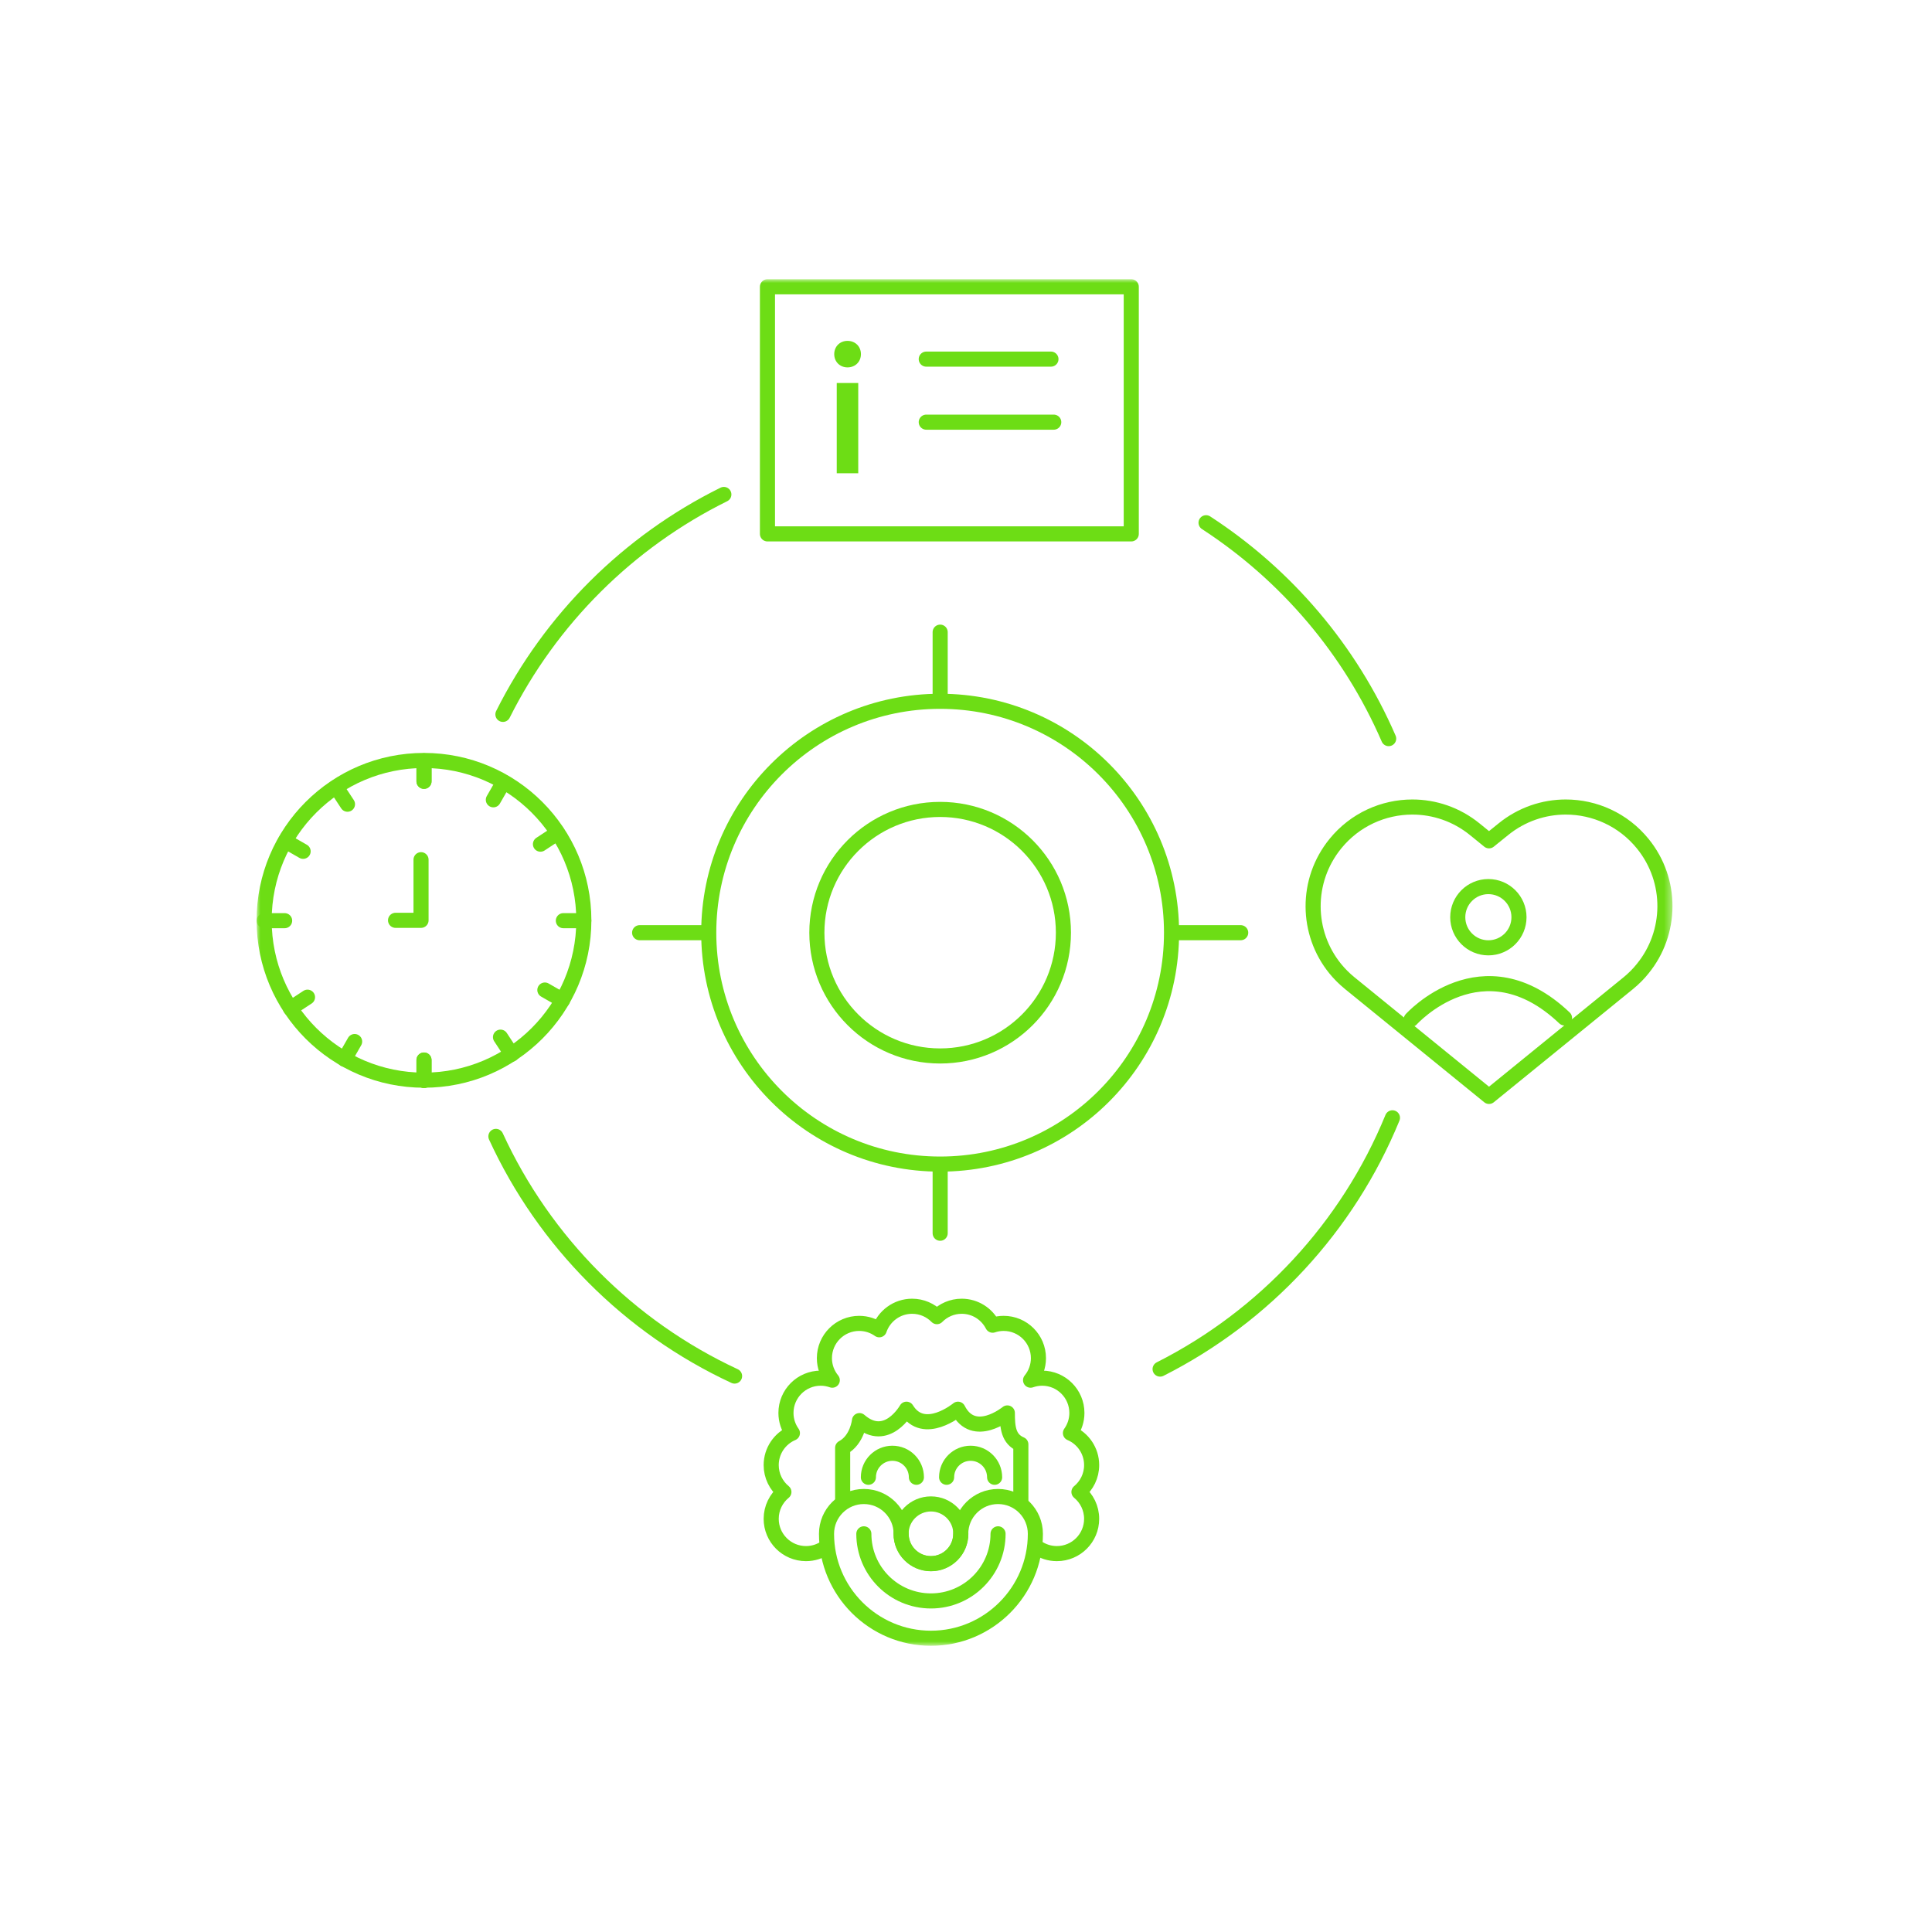 <?xml version="1.0" encoding="UTF-8"?>
<svg width="256px" height="256px" viewBox="0 0 256 256" version="1.1" xmlns="http://www.w3.org/2000/svg" xmlns:xlink="http://www.w3.org/1999/xlink">
    <!-- Generator: Sketch 58 (84663) - https://sketch.com -->
    <title>action_content_radar</title>
    <desc>Created with Sketch.</desc>
    <defs>
        <polygon id="path-1" points="0 181.077 187.612 181.077 187.612 0 0 0"></polygon>
    </defs>
    <g id="action_content_radar" stroke="none" stroke-width="1" fill="none" fill-rule="evenodd">
        <g id="Group-52" transform="translate(34, 37)">
            <path d="M90.573,55.925 C107.508,55.925 121.235,69.653 121.235,86.587 C121.235,103.52 107.508,117.248 90.573,117.248 C73.639,117.248 59.912,103.52 59.912,86.587 C59.912,69.653 73.639,55.925 90.573,55.925 Z" id="Stroke-1" stroke="#6DDD15" stroke-width="2" stroke-linecap="round" stroke-linejoin="round"></path>
            <path d="M63.336,145.336 C49.387,138.858 38.131,127.559 31.71,113.578" id="Stroke-3" stroke="#6DDD15" stroke-width="2" stroke-linecap="round" stroke-linejoin="round"></path>
            <path d="M150.507,111.115 C144.584,125.573 133.581,137.412 119.719,144.412" id="Stroke-5" stroke="#6DDD15" stroke-width="2" stroke-linecap="round" stroke-linejoin="round"></path>
            <path d="M125.809,32.265 C136.44,39.174 144.915,49.119 150.006,60.87" id="Stroke-7" stroke="#6DDD15" stroke-width="2" stroke-linecap="round" stroke-linejoin="round"></path>
            <path d="M32.639,57.659 C38.951,45.042 49.264,34.773 61.914,28.518" id="Stroke-9" stroke="#6DDD15" stroke-width="2" stroke-linecap="round" stroke-linejoin="round"></path>
            <path d="M90.573,70.253 C99.594,70.253 106.908,77.565 106.908,86.587 C106.908,95.607 99.594,102.921 90.573,102.921 C81.552,102.921 74.239,95.607 74.239,86.587 C74.239,77.565 81.552,70.253 90.573,70.253 Z" id="Stroke-11" stroke="#6DDD15" stroke-width="2" stroke-linecap="round" stroke-linejoin="round"></path>
            <path d="M59.604,86.587 L50.754,86.587" id="Stroke-13" stroke="#6DDD15" stroke-width="2" stroke-linecap="round" stroke-linejoin="round"></path>
            <path d="M130.399,86.587 L121.549,86.587" id="Stroke-15" stroke="#6DDD15" stroke-width="2" stroke-linecap="round" stroke-linejoin="round"></path>
            <path d="M90.577,117.56 L90.577,126.41" id="Stroke-17" stroke="#6DDD15" stroke-width="2" stroke-linecap="round" stroke-linejoin="round"></path>
            <path d="M90.577,46.764 L90.577,55.614" id="Stroke-19" stroke="#6DDD15" stroke-width="2" stroke-linecap="round" stroke-linejoin="round"></path>
            <mask id="mask-2" fill="white">
                <use xlink:href="#path-1"></use>
            </mask>
            <g id="Clip-22"></g>
            <polygon id="Stroke-21" stroke="#6DDD15" stroke-width="2" stroke-linecap="round" stroke-linejoin="round" mask="url(#mask-2)" points="67.692 33.743 115.898 33.743 115.898 1 67.692 1"></polygon>
            <path d="M88.734,10.585 L105.255,10.585" id="Stroke-23" stroke="#6DDD15" stroke-width="2" stroke-linecap="round" stroke-linejoin="round" mask="url(#mask-2)"></path>
            <path d="M88.734,18.938 L105.627,18.938" id="Stroke-24" stroke="#6DDD15" stroke-width="2" stroke-linecap="round" stroke-linejoin="round" mask="url(#mask-2)"></path>
            <path d="M76.873,25.713 L79.722,25.713 L79.722,13.747 L76.873,13.747 L76.873,25.713 Z M80.078,9.924 C80.078,10.945 79.318,11.68 78.298,11.68 C77.3,11.68 76.54,10.945 76.54,9.924 C76.54,8.903 77.3,8.167 78.298,8.167 C79.318,8.167 80.078,8.903 80.078,9.924 L80.078,9.924 Z" id="Fill-25" fill="#6DDD15" mask="url(#mask-2)"></path>
            <path d="M183.67,74.791 C181.071,71.593 177.285,69.935 173.473,69.935 C170.561,69.935 167.637,70.9 165.194,72.885 L163.302,74.413 L161.421,72.885 C158.98,70.9 156.055,69.935 153.144,69.935 C149.331,69.935 145.545,71.593 142.946,74.791 C138.951,79.7 139.081,86.621 142.92,91.347 C143.482,92.039 144.121,92.679 144.84,93.267 L163.302,108.281 L181.764,93.267 C182.482,92.679 183.121,92.039 183.67,91.347 C187.522,86.634 187.665,79.7 183.67,74.791 Z" id="Stroke-26" stroke="#6DDD15" stroke-width="2" stroke-linecap="round" stroke-linejoin="round" mask="url(#mask-2)"></path>
            <path d="M152.995,98.062 C152.995,98.062 162.437,87.551 173.305,97.884" id="Stroke-27" stroke="#6DDD15" stroke-width="2" stroke-linecap="round" stroke-linejoin="round" mask="url(#mask-2)"></path>
            <path d="M167.273,84.535 C167.273,86.776 165.457,88.592 163.216,88.592 C160.976,88.592 159.16,86.776 159.16,84.535 C159.16,82.295 160.976,80.478 163.216,80.478 C165.457,80.478 167.273,82.295 167.273,84.535 Z" id="Stroke-28" stroke="#6DDD15" stroke-width="2" stroke-linecap="round" stroke-linejoin="round" mask="url(#mask-2)"></path>
            <path d="M93.316,166.24 C93.316,168.428 91.543,170.201 89.355,170.201 C87.168,170.201 85.393,168.428 85.393,166.24 C85.393,164.052 87.168,162.278 89.355,162.278 C91.543,162.278 93.316,164.052 93.316,166.24 Z" id="Stroke-29" stroke="#6DDD15" stroke-width="2" stroke-linecap="round" stroke-linejoin="round" mask="url(#mask-2)"></path>
            <path d="M98.247,166.24 C98.247,171.15 94.267,175.132 89.355,175.132 C84.444,175.132 80.464,171.15 80.464,166.24" id="Stroke-30" stroke="#6DDD15" stroke-width="2" stroke-linecap="round" stroke-linejoin="round" mask="url(#mask-2)"></path>
            <path d="M89.355,180.077 C81.725,180.077 75.518,173.87 75.518,166.24 C75.518,163.509 77.732,161.295 80.463,161.295 C83.195,161.295 85.409,163.509 85.409,166.24 C85.409,168.416 87.179,170.186 89.355,170.186 C91.531,170.186 93.301,168.416 93.301,166.24 C93.301,163.509 95.515,161.295 98.247,161.295 C100.978,161.295 103.192,163.509 103.192,166.24 C103.192,173.87 96.985,180.077 89.355,180.077 Z" id="Stroke-31" stroke="#6DDD15" stroke-width="2" stroke-linecap="round" stroke-linejoin="round" mask="url(#mask-2)"></path>
            <path d="M77.655,161.599 L77.655,154.843 C79.623,153.793 79.885,151.236 79.885,151.236 C83.493,154.384 86.116,149.727 86.116,149.727 C88.412,153.465 92.938,149.727 92.938,149.727 C95.037,153.859 99.478,150.221 99.478,150.221 C99.478,152.128 99.616,153.683 101.267,154.384 L101.267,161.795" id="Stroke-32" stroke="#6DDD15" stroke-width="2" stroke-linecap="round" stroke-linejoin="round" mask="url(#mask-2)"></path>
            <path d="M75.416,168.044 C74.672,168.56 73.769,168.861 72.795,168.861 C70.251,168.861 68.187,166.799 68.187,164.254 C68.187,162.82 68.844,161.539 69.871,160.693 C68.844,159.849 68.187,158.567 68.187,157.134 C68.187,155.227 69.346,153.59 70.998,152.89 C70.461,152.137 70.143,151.218 70.143,150.222 C70.143,147.678 72.205,145.614 74.75,145.614 C75.288,145.614 75.802,145.712 76.282,145.881 C75.63,145.086 75.238,144.069 75.238,142.962 C75.238,140.417 77.302,138.355 79.846,138.355 C80.838,138.355 81.754,138.67 82.506,139.203 C83.125,137.391 84.84,136.085 86.862,136.085 C88.148,136.085 89.311,136.613 90.146,137.464 C90.982,136.613 92.145,136.085 93.431,136.085 C95.219,136.085 96.766,137.106 97.529,138.595 C97.988,138.44 98.478,138.355 98.99,138.355 C101.535,138.355 103.598,140.417 103.598,142.962 C103.598,144.069 103.206,145.086 102.555,145.881 C103.034,145.712 103.549,145.614 104.086,145.614 C106.631,145.614 108.694,147.678 108.694,150.222 C108.694,151.218 108.375,152.137 107.839,152.89 C109.49,153.59 110.648,155.227 110.648,157.134 C110.648,158.567 109.993,159.849 108.966,160.693 C109.993,161.539 110.648,162.82 110.648,164.254 C110.648,166.799 108.586,168.861 106.041,168.861 C105.067,168.861 104.164,168.56 103.42,168.044" id="Stroke-33" stroke="#6DDD15" stroke-width="2" stroke-linecap="round" stroke-linejoin="round" mask="url(#mask-2)"></path>
            <path d="M81.066,158.746 C81.066,156.989 82.49,155.565 84.247,155.565 C86.003,155.565 87.428,156.989 87.428,158.746" id="Stroke-34" stroke="#6DDD15" stroke-width="2" stroke-linecap="round" stroke-linejoin="round" mask="url(#mask-2)"></path>
            <path d="M91.43,158.746 C91.43,156.989 92.854,155.565 94.611,155.565 C96.367,155.565 97.792,156.989 97.792,158.746" id="Stroke-35" stroke="#6DDD15" stroke-width="2" stroke-linecap="round" stroke-linejoin="round" mask="url(#mask-2)"></path>
            <path d="M43.361,84.948 C43.361,96.646 33.879,106.129 22.18,106.129 C10.483,106.129 1,96.646 1,84.948 C1,73.251 10.483,63.767 22.18,63.767 C33.879,63.767 43.361,73.251 43.361,84.948 Z" id="Stroke-36" stroke="#6DDD15" stroke-width="2" stroke-linecap="round" stroke-linejoin="round" mask="url(#mask-2)"></path>
            <path d="M22.181,63.824 L22.181,66.529" id="Stroke-37" stroke="#6DDD15" stroke-width="2" stroke-linecap="round" stroke-linejoin="round" mask="url(#mask-2)"></path>
            <path d="M22.181,103.46 L22.181,106.164" id="Stroke-38" stroke="#6DDD15" stroke-width="2" stroke-linecap="round" stroke-linejoin="round" mask="url(#mask-2)"></path>
            <path d="M22.181,63.824 L22.181,66.529" id="Stroke-39" stroke="#6DDD15" stroke-width="2" stroke-linecap="round" stroke-linejoin="round" mask="url(#mask-2)"></path>
            <path d="M22.181,103.46 L22.181,106.164" id="Stroke-40" stroke="#6DDD15" stroke-width="2" stroke-linecap="round" stroke-linejoin="round" mask="url(#mask-2)"></path>
            <path d="M43.352,84.994 L40.647,84.994" id="Stroke-41" stroke="#6DDD15" stroke-width="2" stroke-linecap="round" stroke-linejoin="round" mask="url(#mask-2)"></path>
            <path d="M3.716,84.994 L1.011,84.994" id="Stroke-42" stroke="#6DDD15" stroke-width="2" stroke-linecap="round" stroke-linejoin="round" mask="url(#mask-2)"></path>
            <path d="M10.557,67.3 L12.043,69.561" id="Stroke-43" stroke="#6DDD15" stroke-width="2" stroke-linecap="round" stroke-linejoin="round" mask="url(#mask-2)"></path>
            <path d="M32.319,100.427 L33.803,102.688" id="Stroke-44" stroke="#6DDD15" stroke-width="2" stroke-linecap="round" stroke-linejoin="round" mask="url(#mask-2)"></path>
            <path d="M39.875,73.371 L37.614,74.856" id="Stroke-45" stroke="#6DDD15" stroke-width="2" stroke-linecap="round" stroke-linejoin="round" mask="url(#mask-2)"></path>
            <path d="M6.747,95.132 L4.487,96.617" id="Stroke-46" stroke="#6DDD15" stroke-width="2" stroke-linecap="round" stroke-linejoin="round" mask="url(#mask-2)"></path>
            <path d="M3.819,74.458 L6.165,75.804" id="Stroke-47" stroke="#6DDD15" stroke-width="2" stroke-linecap="round" stroke-linejoin="round" mask="url(#mask-2)"></path>
            <path d="M38.197,94.184 L40.543,95.531" id="Stroke-48" stroke="#6DDD15" stroke-width="2" stroke-linecap="round" stroke-linejoin="round" mask="url(#mask-2)"></path>
            <path d="M32.718,66.632 L31.371,68.978" id="Stroke-49" stroke="#6DDD15" stroke-width="2" stroke-linecap="round" stroke-linejoin="round" mask="url(#mask-2)"></path>
            <path d="M12.99,101.009 L11.644,103.356" id="Stroke-50" stroke="#6DDD15" stroke-width="2" stroke-linecap="round" stroke-linejoin="round" mask="url(#mask-2)"></path>
            <polyline id="Stroke-51" stroke="#6DDD15" stroke-width="2" stroke-linecap="round" stroke-linejoin="round" mask="url(#mask-2)" points="21.789 76.915 21.789 84.948 18.412 84.948"></polyline>
        </g>
    </g>
</svg>